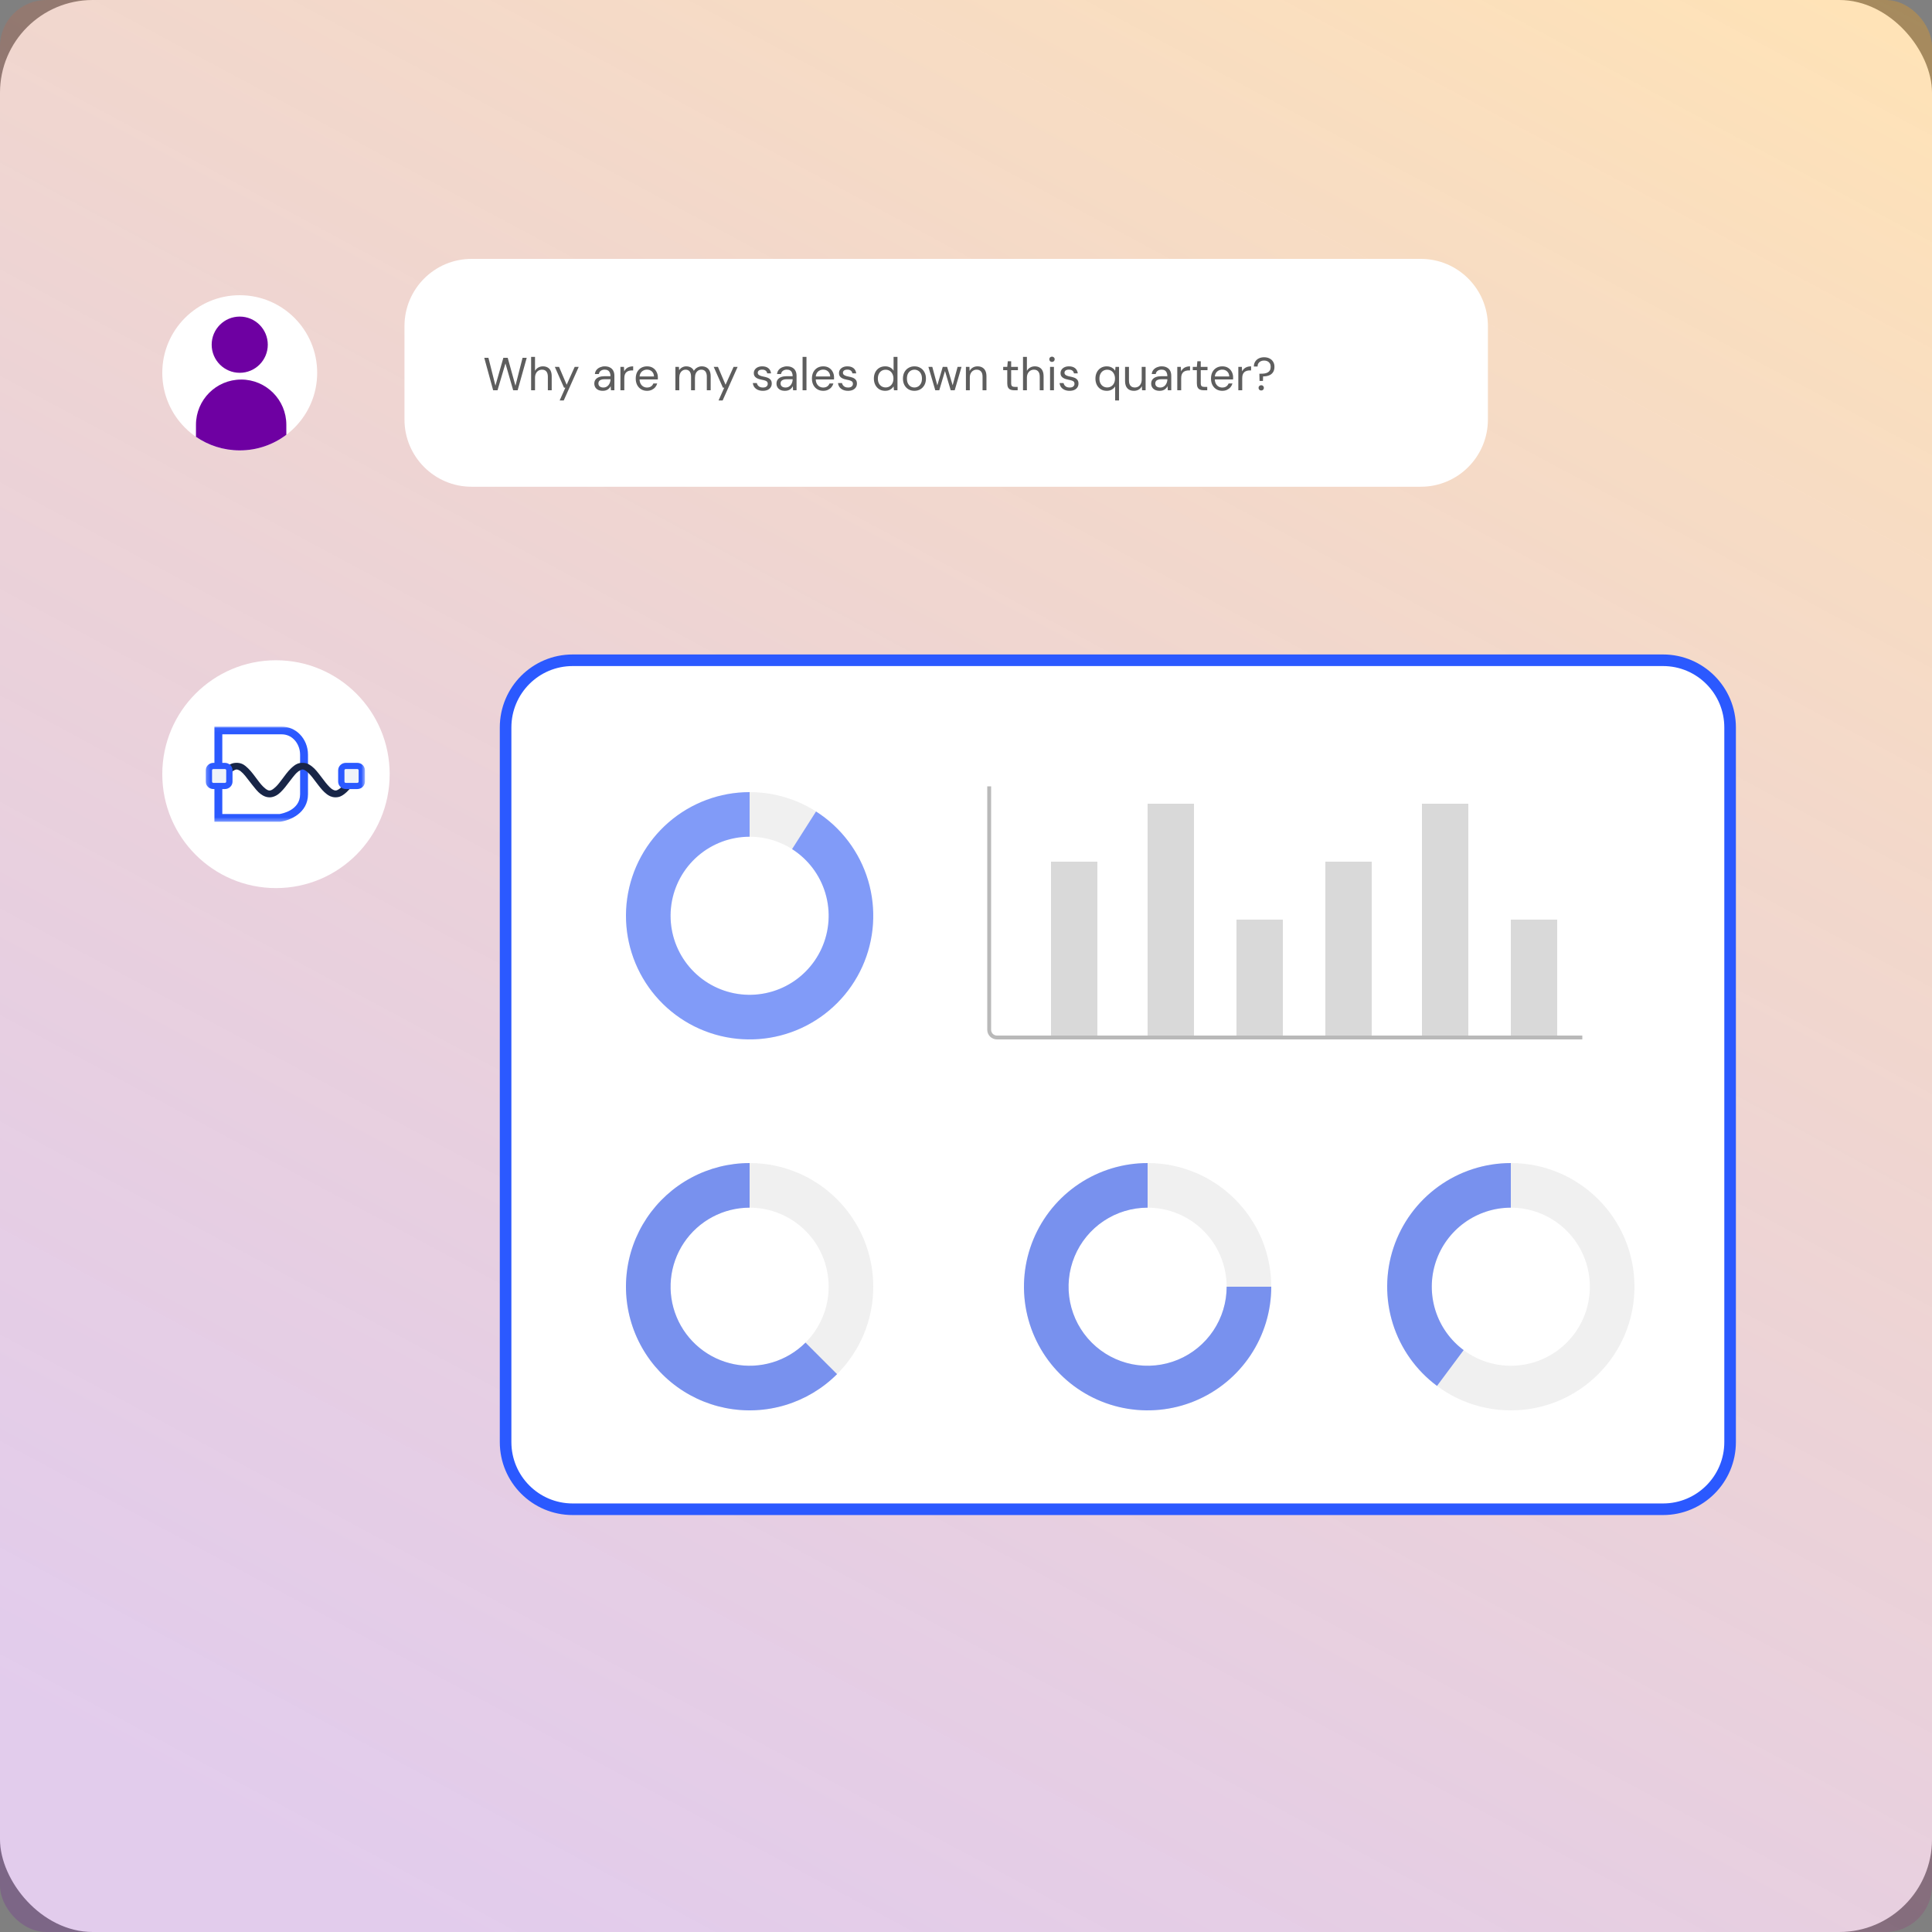 <svg width="500" height="500" viewBox="0 0 500 500" fill="none" xmlns="http://www.w3.org/2000/svg">
<rect x="0" y="0" width="500" height="500" fill="#808080" stroke="none"/>
<g clipPath="url(#clip0_609_356)">
<rect width="500" height="500" rx="24" fill="white"/>
<rect width="500" height="500" rx="12" fill="url(#paint0_linear_609_356)"/>
<path d="M71.424 229.836C87.674 229.836 100.848 216.637 100.848 200.356C100.848 184.074 87.674 170.875 71.424 170.875C55.174 170.875 42 184.074 42 200.356C42 216.637 55.174 229.836 71.424 229.836Z" fill="white"/>
<mask id="mask0_609_356" style="mask-type:luminance" maskUnits="userSpaceOnUse" x="53" y="188" width="42" height="25">
<path d="M94.451 188.051H53.246V212.661H94.451V188.051Z" fill="white"/>
</mask>
<g mask="url(#mask0_609_356)">
<path d="M72.487 212.661H55.492V188.051H72.868C74.665 188.051 76.285 188.723 77.553 189.987C78.94 191.377 79.708 193.274 79.708 195.331V205.54C79.708 210.445 75.029 212.336 72.555 212.655L72.487 212.666V212.661ZM57.533 210.667H72.351C72.959 210.576 77.667 209.715 77.667 205.54V195.331C77.667 193.821 77.093 192.38 76.097 191.383C75.21 190.494 74.124 190.044 72.874 190.044H57.533V210.667Z" fill="#2B59FF"/>
<path d="M69.758 206.349C69.178 206.349 68.603 206.189 68.035 205.87C67.097 205.335 66.534 204.662 66.039 204.064L66.005 204.019C65.476 203.386 64.976 202.737 64.493 202.11C64.146 201.666 63.799 201.216 63.446 200.771C63.083 200.321 62.702 199.934 62.27 199.586C62.116 199.461 61.923 199.347 61.69 199.256C61.32 199.102 61.098 199.108 60.74 199.279C60.126 199.569 59.768 199.962 59.347 200.424C58.847 200.977 58.392 201.54 57.999 202.104C57.92 202.235 57.687 202.634 57.073 202.686L56.817 202.708L56.595 202.583C56.248 202.389 56.146 202.104 56.112 201.951C56.026 201.546 56.26 201.261 56.334 201.17C56.982 200.253 57.727 199.279 58.744 198.402C59.154 198.048 59.773 197.519 60.905 197.427C62.241 197.331 63.037 197.832 63.583 198.282C64.612 199.136 65.317 200.065 65.999 200.971C66.113 201.125 66.227 201.273 66.341 201.427C66.454 201.575 66.568 201.723 66.676 201.871C67.273 202.663 67.836 203.409 68.649 204.064C69.507 204.753 69.985 204.759 70.849 204.081C71.645 203.466 72.186 202.748 72.754 201.991C72.868 201.842 72.976 201.694 73.09 201.552C73.243 201.352 73.385 201.153 73.539 200.954C74.249 200.002 74.977 199.023 76.137 198.145C76.615 197.781 77.314 197.376 78.423 197.422C79.014 197.445 79.469 197.564 79.884 197.792C81.101 198.464 81.794 199.342 82.409 200.111L82.568 200.31C82.863 200.68 83.142 201.051 83.421 201.421C84.023 202.224 84.586 202.976 85.303 203.694C85.553 203.945 85.865 204.235 86.326 204.446C86.701 204.622 86.986 204.622 87.344 204.446C87.952 204.15 88.344 203.768 88.782 203.255C89.067 202.919 89.334 202.583 89.607 202.241C89.777 202.03 89.942 201.814 90.113 201.603C90.329 201.239 90.653 201.056 91.085 201.045H91.352L91.574 201.193C91.796 201.347 91.944 201.569 91.978 201.82C92.04 202.213 91.819 202.486 91.745 202.577L91.528 202.868C90.846 203.785 90.135 204.731 89.01 205.574C88.441 205.995 87.77 206.383 86.701 206.343C85.678 206.297 85.058 205.893 84.558 205.517C83.694 204.862 83.114 204.127 82.551 203.42L82.454 203.295C82.181 202.953 81.92 202.606 81.658 202.253C81.112 201.518 80.595 200.823 79.947 200.162C79.605 199.809 79.287 199.535 78.861 199.313C78.44 199.091 78.212 199.085 77.803 199.29C76.95 199.706 76.501 200.27 75.972 200.92L75.762 201.176C75.415 201.597 75.085 202.036 74.767 202.463C74.136 203.306 73.482 204.184 72.629 205.01C72.35 205.278 71.964 205.625 71.424 205.91C70.861 206.206 70.298 206.354 69.746 206.354L69.758 206.349Z" fill="#182547"/>
<path d="M92.734 198.225H89.232C88.731 198.225 88.328 198.618 88.328 199.108V202.532C88.328 203.016 88.731 203.415 89.232 203.415H92.734C93.234 203.415 93.638 203.022 93.638 202.532V199.108C93.638 198.624 93.234 198.225 92.734 198.225Z" fill="#EFF3F9"/>
<path d="M92.472 204.207H89.487C88.395 204.207 87.514 203.341 87.514 202.275V199.359C87.514 198.293 88.401 197.427 89.487 197.427H92.472C93.564 197.427 94.445 198.293 94.445 199.359V202.275C94.445 203.341 93.558 204.207 92.472 204.207ZM89.487 199.022C89.294 199.022 89.146 199.176 89.146 199.359V202.275C89.146 202.463 89.299 202.611 89.487 202.611H92.472C92.66 202.611 92.813 202.458 92.813 202.275V199.359C92.813 199.171 92.66 199.022 92.472 199.022H89.487Z" fill="#2B59FF"/>
<path d="M58.46 198.225H54.958C54.457 198.225 54.054 198.618 54.054 199.108V202.532C54.054 203.016 54.457 203.415 54.958 203.415H58.46C58.961 203.415 59.364 203.022 59.364 202.532V199.108C59.364 198.624 58.961 198.225 58.46 198.225Z" fill="#EFF3F9"/>
<path d="M58.204 204.207H55.219C54.127 204.207 53.246 203.341 53.246 202.275V199.359C53.246 198.293 54.133 197.427 55.219 197.427H58.204C59.296 197.427 60.177 198.293 60.177 199.359V202.275C60.177 203.341 59.29 204.207 58.204 204.207ZM55.219 199.022C55.026 199.022 54.878 199.176 54.878 199.359V202.275C54.878 202.463 55.031 202.611 55.219 202.611H58.204C58.397 202.611 58.545 202.458 58.545 202.275V199.359C58.545 199.171 58.392 199.022 58.204 199.022H55.219Z" fill="#2B59FF"/>
</g>
<path d="M430.39 170.875H148.204C138.617 170.875 130.846 178.662 130.846 188.267V373.201C130.846 382.807 138.617 390.593 148.204 390.593H430.39C439.977 390.593 447.749 382.807 447.749 373.201V188.267C447.749 178.662 439.977 170.875 430.39 170.875Z" fill="white" stroke="#2B59FF" stroke-width="3" stroke-miterlimit="10"/>
<path d="M226 237C226 254.673 211.673 269 194 269C176.327 269 162 254.673 162 237C162 219.327 176.327 205 194 205C211.673 205 226 219.327 226 237ZM173.544 237C173.544 248.297 182.703 257.456 194 257.456C205.297 257.456 214.456 248.297 214.456 237C214.456 225.703 205.297 216.544 194 216.544C182.703 216.544 173.544 225.703 173.544 237Z" fill="#F0F0F0"/>
<path d="M194 205C186.296 205 178.852 207.779 173.032 212.827C167.213 217.874 163.41 224.852 162.321 232.478C161.233 240.104 162.932 247.867 167.106 254.341C171.281 260.816 177.651 265.567 185.047 267.722C192.443 269.877 200.368 269.292 207.367 266.074C214.366 262.856 219.97 257.222 223.149 250.205C226.327 243.188 226.868 235.259 224.672 227.876C222.475 220.492 217.689 214.148 211.191 210.01L204.989 219.747C209.143 222.392 212.202 226.447 213.606 231.167C215.011 235.887 214.665 240.955 212.633 245.441C210.601 249.926 207.019 253.528 202.545 255.585C198.071 257.642 193.005 258.016 188.277 256.639C183.549 255.261 179.477 252.224 176.809 248.085C174.14 243.947 173.054 238.984 173.75 234.109C174.446 229.234 176.877 224.774 180.597 221.548C184.317 218.321 189.076 216.544 194 216.544V205Z" fill="#2B59FF" fill-opacity="0.56"/>
<path d="M226 333C226 350.673 211.673 365 194 365C176.327 365 162 350.673 162 333C162 315.327 176.327 301 194 301C211.673 301 226 315.327 226 333ZM173.544 333C173.544 344.297 182.703 353.456 194 353.456C205.297 353.456 214.456 344.297 214.456 333C214.456 321.703 205.297 312.544 194 312.544C182.703 312.544 173.544 321.703 173.544 333Z" fill="#F0F0F0"/>
<path d="M194 301C188.738 301 183.556 302.298 178.915 304.779C174.274 307.259 170.317 310.846 167.393 315.222C164.469 319.597 162.67 324.626 162.154 329.863C161.638 335.101 162.422 340.384 164.436 345.246C166.45 350.108 169.631 354.398 173.699 357.736C177.767 361.075 182.596 363.358 187.757 364.385C192.918 365.412 198.253 365.15 203.289 363.622C208.325 362.094 212.906 359.349 216.627 355.627L208.464 347.464C206.086 349.843 203.157 351.598 199.938 352.575C196.719 353.551 193.309 353.719 190.009 353.063C186.71 352.406 183.623 350.946 181.023 348.812C178.423 346.678 176.389 343.936 175.102 340.828C173.814 337.72 173.313 334.343 173.643 330.995C173.973 327.647 175.123 324.433 176.992 321.635C178.861 318.838 181.391 316.546 184.357 314.96C187.324 313.374 190.636 312.544 194 312.544V301Z" fill="#7891EE"/>
<path d="M329 333C329 350.673 314.673 365 297 365C279.327 365 265 350.673 265 333C265 315.327 279.327 301 297 301C314.673 301 329 315.327 329 333ZM276.544 333C276.544 344.297 285.703 353.456 297 353.456C308.297 353.456 317.456 344.297 317.456 333C317.456 321.703 308.297 312.544 297 312.544C285.703 312.544 276.544 321.703 276.544 333Z" fill="#F0F0F0"/>
<path d="M297 301C290.671 301 284.484 302.877 279.222 306.393C273.959 309.909 269.858 314.907 267.436 320.754C265.014 326.601 264.38 333.035 265.615 339.243C266.85 345.45 269.897 351.152 274.373 355.627C278.848 360.103 284.55 363.15 290.757 364.385C296.965 365.62 303.399 364.986 309.246 362.564C315.093 360.142 320.091 356.041 323.607 350.778C327.123 345.516 329 339.329 329 333H317.456C317.456 337.046 316.256 341.001 314.008 344.365C311.76 347.728 308.566 350.35 304.828 351.898C301.09 353.447 296.977 353.852 293.009 353.063C289.041 352.273 285.396 350.325 282.536 347.464C279.675 344.604 277.727 340.959 276.937 336.991C276.148 333.023 276.553 328.91 278.102 325.172C279.65 321.434 282.272 318.24 285.635 315.992C288.999 313.744 292.954 312.544 297 312.544V301Z" fill="#7891EE"/>
<path d="M423 333C423 350.673 408.673 365 391 365C373.327 365 359 350.673 359 333C359 315.327 373.327 301 391 301C408.673 301 423 315.327 423 333ZM370.544 333C370.544 344.297 379.703 353.456 391 353.456C402.297 353.456 411.456 344.297 411.456 333C411.456 321.703 402.297 312.544 391 312.544C379.703 312.544 370.544 321.703 370.544 333Z" fill="#F0F0F0"/>
<path d="M391 301C384.273 301 377.718 303.12 372.265 307.058C366.812 310.996 362.738 316.553 360.623 322.938C358.508 329.324 358.459 336.213 360.483 342.628C362.507 349.043 366.5 354.657 371.897 358.672L378.789 349.411C375.339 346.844 372.786 343.255 371.492 339.155C370.199 335.054 370.23 330.65 371.582 326.568C372.934 322.486 375.538 318.934 379.024 316.417C382.51 313.899 386.7 312.544 391 312.544V301Z" fill="#7891EE"/>
<rect x="272" y="223" width="12" height="45" fill="#D9D9D9"/>
<rect x="343" y="223" width="12" height="45" fill="#D9D9D9"/>
<rect x="297" y="208" width="12" height="61" fill="#D9D9D9"/>
<rect x="368" y="208" width="12" height="61" fill="#D9D9D9"/>
<rect x="320" y="238" width="12" height="31" fill="#D9D9D9"/>
<rect x="391" y="238" width="12" height="31" fill="#D9D9D9"/>
<path d="M256 203.5V266.5C256 267.605 256.895 268.5 258 268.5H409.5" stroke="#B9B9B9"/>
<path d="M62.042 116.562C73.112 116.562 82.085 107.571 82.085 96.481C82.085 85.39 73.112 76.4 62.042 76.4C50.973 76.4 42 85.39 42 96.481C42 107.571 50.973 116.562 62.042 116.562Z" fill="white"/>
<path d="M62.407 98.23C55.948 98.23 50.717 103.476 50.717 109.942V113.047C53.941 115.263 57.841 116.562 62.049 116.562C66.575 116.562 70.748 115.058 74.102 112.523V109.936C74.102 103.465 68.866 98.224 62.413 98.224L62.407 98.23Z" fill="#6E00A2"/>
<path d="M62.042 96.481C66.052 96.481 69.303 93.224 69.303 89.206C69.303 85.188 66.052 81.931 62.042 81.931C58.032 81.931 54.781 85.188 54.781 89.206C54.781 93.224 58.032 96.481 62.042 96.481Z" fill="#6E00A2"/>
<path d="M367.71 67H122.038C112.451 67 104.68 74.787 104.68 84.392V108.575C104.68 118.18 112.451 125.967 122.038 125.967H367.71C377.297 125.967 385.069 118.18 385.069 108.575V84.392C385.069 74.787 377.297 67 367.71 67Z" fill="white"/>
<path d="M127.628 101L125.324 92.6H126.404L128.216 99.8L130.268 92.6H131.396L133.4 99.824L135.236 92.6H136.316L133.964 101H132.812L130.808 94.052L128.756 101H127.628ZM137.453 101V92.36H138.461V95.972C138.661 95.612 138.941 95.328 139.301 95.12C139.669 94.912 140.069 94.808 140.501 94.808C140.965 94.808 141.369 94.904 141.713 95.096C142.057 95.28 142.321 95.564 142.505 95.948C142.689 96.332 142.781 96.816 142.781 97.4V101H141.785V97.508C141.785 96.9 141.657 96.444 141.401 96.14C141.145 95.828 140.773 95.672 140.285 95.672C139.941 95.672 139.629 95.756 139.349 95.924C139.077 96.092 138.861 96.332 138.701 96.644C138.541 96.956 138.461 97.34 138.461 97.796V101H137.453ZM144.84 103.64L146.316 100.328H145.968L143.592 94.952H144.684L146.652 99.572L148.728 94.952H149.772L145.896 103.64H144.84ZM156.003 101.144C155.515 101.144 155.107 101.06 154.779 100.892C154.451 100.716 154.207 100.488 154.047 100.208C153.887 99.92 153.807 99.608 153.807 99.272C153.807 98.864 153.911 98.52 154.119 98.24C154.335 97.952 154.635 97.736 155.019 97.592C155.411 97.44 155.871 97.364 156.399 97.364H157.995C157.995 96.988 157.935 96.676 157.815 96.428C157.703 96.172 157.535 95.98 157.311 95.852C157.095 95.724 156.823 95.66 156.495 95.66C156.111 95.66 155.779 95.756 155.499 95.948C155.219 96.14 155.047 96.424 154.983 96.8H153.951C153.999 96.368 154.143 96.008 154.383 95.72C154.631 95.424 154.943 95.2 155.319 95.048C155.695 94.888 156.087 94.808 156.495 94.808C157.055 94.808 157.519 94.912 157.887 95.12C158.263 95.32 158.543 95.604 158.727 95.972C158.911 96.332 159.003 96.76 159.003 97.256V101H158.103L158.043 99.932C157.963 100.1 157.859 100.26 157.731 100.412C157.611 100.556 157.467 100.684 157.299 100.796C157.139 100.9 156.951 100.984 156.735 101.048C156.519 101.112 156.275 101.144 156.003 101.144ZM156.159 100.292C156.439 100.292 156.691 100.236 156.915 100.124C157.147 100.004 157.343 99.844 157.503 99.644C157.663 99.436 157.783 99.208 157.863 98.96C157.951 98.712 157.995 98.452 157.995 98.18V98.144H156.483C156.091 98.144 155.775 98.192 155.535 98.288C155.295 98.376 155.123 98.504 155.019 98.672C154.915 98.832 154.863 99.016 154.863 99.224C154.863 99.44 154.911 99.628 155.007 99.788C155.111 99.948 155.259 100.072 155.451 100.16C155.651 100.248 155.887 100.292 156.159 100.292ZM160.563 101V94.952H161.475L161.547 96.104C161.683 95.832 161.855 95.6 162.063 95.408C162.279 95.216 162.535 95.068 162.831 94.964C163.135 94.86 163.479 94.808 163.863 94.808V95.864H163.491C163.235 95.864 162.991 95.9 162.759 95.972C162.527 96.036 162.319 96.144 162.135 96.296C161.959 96.448 161.819 96.656 161.715 96.92C161.619 97.176 161.571 97.496 161.571 97.88V101H160.563ZM167.433 101.144C166.873 101.144 166.373 101.012 165.933 100.748C165.493 100.484 165.149 100.116 164.901 99.644C164.653 99.164 164.529 98.608 164.529 97.976C164.529 97.336 164.649 96.78 164.889 96.308C165.137 95.836 165.481 95.468 165.921 95.204C166.369 94.94 166.881 94.808 167.457 94.808C168.049 94.808 168.553 94.94 168.969 95.204C169.385 95.468 169.701 95.816 169.917 96.248C170.141 96.672 170.253 97.14 170.253 97.652C170.253 97.732 170.253 97.816 170.253 97.904C170.253 97.992 170.249 98.092 170.241 98.204H165.285V97.424H169.257C169.233 96.872 169.049 96.44 168.705 96.128C168.369 95.816 167.945 95.66 167.433 95.66C167.097 95.66 166.781 95.74 166.485 95.9C166.189 96.052 165.953 96.28 165.777 96.584C165.601 96.88 165.513 97.252 165.513 97.7V98.036C165.513 98.532 165.601 98.948 165.777 99.284C165.961 99.62 166.197 99.872 166.485 100.04C166.781 100.208 167.097 100.292 167.433 100.292C167.857 100.292 168.205 100.2 168.477 100.016C168.757 99.824 168.961 99.564 169.089 99.236H170.085C169.981 99.604 169.809 99.932 169.569 100.22C169.329 100.5 169.029 100.724 168.669 100.892C168.317 101.06 167.905 101.144 167.433 101.144ZM174.789 101V94.952H175.701L175.761 95.816C175.953 95.504 176.209 95.26 176.529 95.084C176.857 94.9 177.213 94.808 177.597 94.808C177.909 94.808 178.189 94.852 178.437 94.94C178.693 95.02 178.917 95.148 179.109 95.324C179.309 95.492 179.465 95.708 179.577 95.972C179.785 95.604 180.073 95.32 180.441 95.12C180.809 94.912 181.197 94.808 181.605 94.808C182.077 94.808 182.485 94.904 182.829 95.096C183.173 95.28 183.441 95.564 183.633 95.948C183.825 96.324 183.921 96.804 183.921 97.388V101H182.925V97.496C182.925 96.888 182.801 96.432 182.553 96.128C182.305 95.824 181.953 95.672 181.497 95.672C181.185 95.672 180.905 95.756 180.657 95.924C180.409 96.084 180.213 96.32 180.069 96.632C179.925 96.944 179.853 97.328 179.853 97.784V101H178.845V97.496C178.845 96.888 178.721 96.432 178.473 96.128C178.225 95.824 177.877 95.672 177.429 95.672C177.125 95.672 176.849 95.756 176.601 95.924C176.353 96.084 176.157 96.32 176.013 96.632C175.869 96.944 175.797 97.328 175.797 97.784V101H174.789ZM185.961 103.64L187.437 100.328H187.089L184.713 94.952H185.805L187.773 99.572L189.849 94.952H190.893L187.017 103.64H185.961ZM197.436 101.144C196.94 101.144 196.504 101.06 196.128 100.892C195.752 100.724 195.452 100.492 195.228 100.196C195.012 99.892 194.88 99.536 194.832 99.128H195.864C195.904 99.336 195.988 99.528 196.116 99.704C196.244 99.88 196.416 100.024 196.632 100.136C196.856 100.24 197.128 100.292 197.448 100.292C197.728 100.292 197.96 100.252 198.144 100.172C198.328 100.084 198.464 99.968 198.552 99.824C198.648 99.68 198.696 99.524 198.696 99.356C198.696 99.108 198.636 98.92 198.516 98.792C198.404 98.664 198.236 98.564 198.012 98.492C197.788 98.412 197.516 98.344 197.196 98.288C196.932 98.24 196.672 98.176 196.416 98.096C196.16 98.016 195.932 97.912 195.732 97.784C195.532 97.648 195.372 97.484 195.252 97.292C195.14 97.1 195.084 96.864 195.084 96.584C195.084 96.24 195.172 95.936 195.348 95.672C195.532 95.4 195.788 95.188 196.116 95.036C196.444 94.884 196.828 94.808 197.268 94.808C197.916 94.808 198.44 94.964 198.84 95.276C199.24 95.588 199.476 96.04 199.548 96.632H198.552C198.512 96.328 198.38 96.092 198.156 95.924C197.94 95.748 197.64 95.66 197.256 95.66C196.88 95.66 196.592 95.736 196.392 95.888C196.2 96.04 196.104 96.24 196.104 96.488C196.104 96.648 196.156 96.792 196.26 96.92C196.372 97.04 196.536 97.144 196.752 97.232C196.968 97.32 197.228 97.392 197.532 97.448C197.932 97.52 198.296 97.616 198.624 97.736C198.952 97.856 199.216 98.036 199.416 98.276C199.624 98.508 199.728 98.84 199.728 99.272C199.728 99.648 199.632 99.976 199.44 100.256C199.256 100.536 198.992 100.756 198.648 100.916C198.304 101.068 197.9 101.144 197.436 101.144ZM203.148 101.144C202.66 101.144 202.252 101.06 201.924 100.892C201.596 100.716 201.352 100.488 201.192 100.208C201.032 99.92 200.952 99.608 200.952 99.272C200.952 98.864 201.056 98.52 201.264 98.24C201.48 97.952 201.78 97.736 202.164 97.592C202.556 97.44 203.016 97.364 203.544 97.364H205.14C205.14 96.988 205.08 96.676 204.96 96.428C204.848 96.172 204.68 95.98 204.456 95.852C204.24 95.724 203.968 95.66 203.64 95.66C203.256 95.66 202.924 95.756 202.644 95.948C202.364 96.14 202.192 96.424 202.128 96.8H201.096C201.144 96.368 201.288 96.008 201.528 95.72C201.776 95.424 202.088 95.2 202.464 95.048C202.84 94.888 203.232 94.808 203.64 94.808C204.2 94.808 204.664 94.912 205.032 95.12C205.408 95.32 205.688 95.604 205.872 95.972C206.056 96.332 206.148 96.76 206.148 97.256V101H205.248L205.188 99.932C205.108 100.1 205.004 100.26 204.876 100.412C204.756 100.556 204.612 100.684 204.444 100.796C204.284 100.9 204.096 100.984 203.88 101.048C203.664 101.112 203.42 101.144 203.148 101.144ZM203.304 100.292C203.584 100.292 203.836 100.236 204.06 100.124C204.292 100.004 204.488 99.844 204.648 99.644C204.808 99.436 204.928 99.208 205.008 98.96C205.096 98.712 205.14 98.452 205.14 98.18V98.144H203.628C203.236 98.144 202.92 98.192 202.68 98.288C202.44 98.376 202.268 98.504 202.164 98.672C202.06 98.832 202.008 99.016 202.008 99.224C202.008 99.44 202.056 99.628 202.152 99.788C202.256 99.948 202.404 100.072 202.596 100.16C202.796 100.248 203.032 100.292 203.304 100.292ZM207.707 101V92.36H208.715V101H207.707ZM213.031 101.144C212.471 101.144 211.971 101.012 211.531 100.748C211.091 100.484 210.747 100.116 210.499 99.644C210.251 99.164 210.127 98.608 210.127 97.976C210.127 97.336 210.247 96.78 210.487 96.308C210.735 95.836 211.079 95.468 211.519 95.204C211.967 94.94 212.479 94.808 213.055 94.808C213.647 94.808 214.151 94.94 214.567 95.204C214.983 95.468 215.299 95.816 215.515 96.248C215.739 96.672 215.851 97.14 215.851 97.652C215.851 97.732 215.851 97.816 215.851 97.904C215.851 97.992 215.847 98.092 215.839 98.204H210.883V97.424H214.855C214.831 96.872 214.647 96.44 214.303 96.128C213.967 95.816 213.543 95.66 213.031 95.66C212.695 95.66 212.379 95.74 212.083 95.9C211.787 96.052 211.551 96.28 211.375 96.584C211.199 96.88 211.111 97.252 211.111 97.7V98.036C211.111 98.532 211.199 98.948 211.375 99.284C211.559 99.62 211.795 99.872 212.083 100.04C212.379 100.208 212.695 100.292 213.031 100.292C213.455 100.292 213.803 100.2 214.075 100.016C214.355 99.824 214.559 99.564 214.687 99.236H215.683C215.579 99.604 215.407 99.932 215.167 100.22C214.927 100.5 214.627 100.724 214.267 100.892C213.915 101.06 213.503 101.144 213.031 101.144ZM219.479 101.144C218.983 101.144 218.547 101.06 218.171 100.892C217.795 100.724 217.495 100.492 217.271 100.196C217.055 99.892 216.923 99.536 216.875 99.128H217.907C217.947 99.336 218.031 99.528 218.159 99.704C218.287 99.88 218.459 100.024 218.675 100.136C218.899 100.24 219.171 100.292 219.491 100.292C219.771 100.292 220.003 100.252 220.187 100.172C220.371 100.084 220.507 99.968 220.595 99.824C220.691 99.68 220.739 99.524 220.739 99.356C220.739 99.108 220.679 98.92 220.559 98.792C220.447 98.664 220.279 98.564 220.055 98.492C219.831 98.412 219.559 98.344 219.239 98.288C218.975 98.24 218.715 98.176 218.459 98.096C218.203 98.016 217.975 97.912 217.775 97.784C217.575 97.648 217.415 97.484 217.295 97.292C217.183 97.1 217.127 96.864 217.127 96.584C217.127 96.24 217.215 95.936 217.391 95.672C217.575 95.4 217.831 95.188 218.159 95.036C218.487 94.884 218.871 94.808 219.311 94.808C219.959 94.808 220.483 94.964 220.883 95.276C221.283 95.588 221.519 96.04 221.591 96.632H220.595C220.555 96.328 220.423 96.092 220.199 95.924C219.983 95.748 219.683 95.66 219.299 95.66C218.923 95.66 218.635 95.736 218.435 95.888C218.243 96.04 218.147 96.24 218.147 96.488C218.147 96.648 218.199 96.792 218.303 96.92C218.415 97.04 218.579 97.144 218.795 97.232C219.011 97.32 219.271 97.392 219.575 97.448C219.975 97.52 220.339 97.616 220.667 97.736C220.995 97.856 221.259 98.036 221.459 98.276C221.667 98.508 221.771 98.84 221.771 99.272C221.771 99.648 221.675 99.976 221.483 100.256C221.299 100.536 221.035 100.756 220.691 100.916C220.347 101.068 219.943 101.144 219.479 101.144ZM229.086 101.144C228.502 101.144 227.986 101.008 227.538 100.736C227.098 100.456 226.758 100.076 226.518 99.596C226.278 99.116 226.158 98.572 226.158 97.964C226.158 97.356 226.278 96.816 226.518 96.344C226.758 95.864 227.098 95.488 227.538 95.216C227.986 94.944 228.506 94.808 229.098 94.808C229.586 94.808 230.014 94.908 230.382 95.108C230.758 95.308 231.05 95.588 231.258 95.948V92.36H232.266V101H231.354L231.258 100.004C231.13 100.204 230.966 100.392 230.766 100.568C230.566 100.736 230.326 100.876 230.046 100.988C229.774 101.092 229.454 101.144 229.086 101.144ZM229.194 100.268C229.594 100.268 229.946 100.172 230.25 99.98C230.554 99.788 230.79 99.524 230.958 99.188C231.134 98.844 231.222 98.44 231.222 97.976C231.222 97.52 231.134 97.12 230.958 96.776C230.79 96.432 230.554 96.164 230.25 95.972C229.946 95.78 229.594 95.684 229.194 95.684C228.81 95.684 228.462 95.78 228.15 95.972C227.846 96.164 227.61 96.432 227.442 96.776C227.274 97.12 227.19 97.52 227.19 97.976C227.19 98.44 227.274 98.844 227.442 99.188C227.61 99.524 227.846 99.788 228.15 99.98C228.462 100.172 228.81 100.268 229.194 100.268ZM236.634 101.144C236.074 101.144 235.57 101.016 235.122 100.76C234.674 100.496 234.322 100.128 234.066 99.656C233.81 99.176 233.682 98.62 233.682 97.988C233.682 97.34 233.81 96.78 234.066 96.308C234.33 95.828 234.686 95.46 235.134 95.204C235.59 94.94 236.098 94.808 236.658 94.808C237.234 94.808 237.742 94.94 238.182 95.204C238.63 95.46 238.982 95.828 239.238 96.308C239.502 96.78 239.634 97.336 239.634 97.976C239.634 98.616 239.502 99.176 239.238 99.656C238.974 100.128 238.618 100.496 238.17 100.76C237.722 101.016 237.21 101.144 236.634 101.144ZM236.646 100.28C236.99 100.28 237.31 100.196 237.606 100.028C237.902 99.852 238.142 99.592 238.326 99.248C238.51 98.904 238.602 98.48 238.602 97.976C238.602 97.464 238.51 97.04 238.326 96.704C238.15 96.36 237.914 96.104 237.618 95.936C237.33 95.76 237.01 95.672 236.658 95.672C236.322 95.672 236.002 95.76 235.698 95.936C235.402 96.104 235.162 96.36 234.978 96.704C234.802 97.04 234.714 97.464 234.714 97.976C234.714 98.48 234.802 98.904 234.978 99.248C235.162 99.592 235.398 99.852 235.686 100.028C235.982 100.196 236.302 100.28 236.646 100.28ZM242.048 101L240.272 94.952H241.28L242.66 100.052H242.48L243.98 94.952H245.12L246.644 100.04L246.452 100.052L247.82 94.952H248.84L247.076 101H246.044L244.46 95.672H244.664L243.08 101H242.048ZM249.977 101V94.952H250.889L250.937 96.008C251.129 95.632 251.401 95.34 251.753 95.132C252.113 94.916 252.521 94.808 252.977 94.808C253.449 94.808 253.857 94.904 254.201 95.096C254.545 95.28 254.813 95.564 255.005 95.948C255.197 96.324 255.293 96.804 255.293 97.388V101H254.285V97.496C254.285 96.888 254.149 96.432 253.877 96.128C253.613 95.824 253.237 95.672 252.749 95.672C252.413 95.672 252.113 95.756 251.849 95.924C251.585 96.084 251.373 96.32 251.213 96.632C251.061 96.936 250.985 97.316 250.985 97.772V101H249.977ZM262.431 101C262.071 101 261.759 100.944 261.495 100.832C261.231 100.72 261.027 100.532 260.883 100.268C260.747 99.996 260.679 99.632 260.679 99.176V95.804H259.623V94.952H260.679L260.811 93.488H261.687V94.952H263.439V95.804H261.687V99.176C261.687 99.552 261.763 99.808 261.915 99.944C262.067 100.072 262.335 100.136 262.719 100.136H263.367V101H262.431ZM264.754 101V92.36H265.762V95.972C265.962 95.612 266.242 95.328 266.602 95.12C266.97 94.912 267.37 94.808 267.802 94.808C268.266 94.808 268.67 94.904 269.014 95.096C269.358 95.28 269.622 95.564 269.806 95.948C269.99 96.332 270.082 96.816 270.082 97.4V101H269.086V97.508C269.086 96.9 268.958 96.444 268.702 96.14C268.446 95.828 268.074 95.672 267.586 95.672C267.242 95.672 266.93 95.756 266.65 95.924C266.378 96.092 266.162 96.332 266.002 96.644C265.842 96.956 265.762 97.34 265.762 97.796V101H264.754ZM271.752 101V94.952H272.76V101H271.752ZM272.256 93.668C272.056 93.668 271.888 93.604 271.752 93.476C271.624 93.34 271.56 93.172 271.56 92.972C271.56 92.772 271.624 92.612 271.752 92.492C271.888 92.364 272.056 92.3 272.256 92.3C272.448 92.3 272.612 92.364 272.748 92.492C272.884 92.612 272.952 92.772 272.952 92.972C272.952 93.172 272.884 93.34 272.748 93.476C272.612 93.604 272.448 93.668 272.256 93.668ZM276.819 101.144C276.323 101.144 275.887 101.06 275.511 100.892C275.135 100.724 274.835 100.492 274.611 100.196C274.395 99.892 274.263 99.536 274.215 99.128H275.247C275.287 99.336 275.371 99.528 275.499 99.704C275.627 99.88 275.799 100.024 276.015 100.136C276.239 100.24 276.511 100.292 276.831 100.292C277.111 100.292 277.343 100.252 277.527 100.172C277.711 100.084 277.847 99.968 277.935 99.824C278.031 99.68 278.079 99.524 278.079 99.356C278.079 99.108 278.019 98.92 277.899 98.792C277.787 98.664 277.619 98.564 277.395 98.492C277.171 98.412 276.899 98.344 276.579 98.288C276.315 98.24 276.055 98.176 275.799 98.096C275.543 98.016 275.315 97.912 275.115 97.784C274.915 97.648 274.755 97.484 274.635 97.292C274.523 97.1 274.467 96.864 274.467 96.584C274.467 96.24 274.555 95.936 274.731 95.672C274.915 95.4 275.171 95.188 275.499 95.036C275.827 94.884 276.211 94.808 276.651 94.808C277.299 94.808 277.823 94.964 278.223 95.276C278.623 95.588 278.859 96.04 278.931 96.632H277.935C277.895 96.328 277.763 96.092 277.539 95.924C277.323 95.748 277.023 95.66 276.639 95.66C276.263 95.66 275.975 95.736 275.775 95.888C275.583 96.04 275.487 96.24 275.487 96.488C275.487 96.648 275.539 96.792 275.643 96.92C275.755 97.04 275.919 97.144 276.135 97.232C276.351 97.32 276.611 97.392 276.915 97.448C277.315 97.52 277.679 97.616 278.007 97.736C278.335 97.856 278.599 98.036 278.799 98.276C279.007 98.508 279.111 98.84 279.111 99.272C279.111 99.648 279.015 99.976 278.823 100.256C278.639 100.536 278.375 100.756 278.031 100.916C277.687 101.068 277.283 101.144 276.819 101.144ZM288.598 103.64V100.016C288.398 100.328 288.114 100.596 287.746 100.82C287.386 101.036 286.946 101.144 286.426 101.144C285.842 101.144 285.326 101.008 284.878 100.736C284.438 100.456 284.098 100.08 283.858 99.608C283.618 99.128 283.498 98.584 283.498 97.976C283.498 97.368 283.618 96.828 283.858 96.356C284.098 95.876 284.438 95.5 284.878 95.228C285.326 94.948 285.842 94.808 286.426 94.808C286.77 94.808 287.078 94.856 287.35 94.952C287.63 95.048 287.874 95.184 288.082 95.36C288.29 95.528 288.462 95.724 288.598 95.948L288.694 94.952H289.606V103.64H288.598ZM286.534 100.268C286.934 100.268 287.286 100.172 287.59 99.98C287.894 99.788 288.13 99.524 288.298 99.188C288.474 98.844 288.562 98.44 288.562 97.976C288.562 97.52 288.474 97.12 288.298 96.776C288.13 96.432 287.894 96.164 287.59 95.972C287.286 95.78 286.934 95.684 286.534 95.684C286.15 95.684 285.802 95.78 285.49 95.972C285.186 96.164 284.95 96.432 284.782 96.776C284.614 97.12 284.53 97.52 284.53 97.976C284.53 98.44 284.614 98.844 284.782 99.188C284.95 99.524 285.186 99.788 285.49 99.98C285.802 100.172 286.15 100.268 286.534 100.268ZM293.47 101.144C293.006 101.144 292.598 101.052 292.246 100.868C291.902 100.684 291.634 100.4 291.442 100.016C291.258 99.632 291.166 99.152 291.166 98.576V94.952H292.174V98.468C292.174 99.068 292.306 99.52 292.57 99.824C292.834 100.128 293.206 100.28 293.686 100.28C294.022 100.28 294.326 100.2 294.598 100.04C294.87 99.872 295.082 99.636 295.234 99.332C295.394 99.02 295.474 98.636 295.474 98.18V94.952H296.482V101H295.57L295.51 99.944C295.326 100.32 295.054 100.616 294.694 100.832C294.334 101.04 293.926 101.144 293.47 101.144ZM300.121 101.144C299.633 101.144 299.225 101.06 298.896 100.892C298.569 100.716 298.325 100.488 298.165 100.208C298.005 99.92 297.925 99.608 297.925 99.272C297.925 98.864 298.029 98.52 298.237 98.24C298.453 97.952 298.753 97.736 299.137 97.592C299.529 97.44 299.989 97.364 300.517 97.364H302.113C302.113 96.988 302.053 96.676 301.933 96.428C301.821 96.172 301.653 95.98 301.429 95.852C301.213 95.724 300.941 95.66 300.613 95.66C300.229 95.66 299.897 95.756 299.617 95.948C299.337 96.14 299.165 96.424 299.101 96.8H298.069C298.117 96.368 298.261 96.008 298.501 95.72C298.749 95.424 299.061 95.2 299.437 95.048C299.813 94.888 300.205 94.808 300.613 94.808C301.173 94.808 301.637 94.912 302.005 95.12C302.381 95.32 302.661 95.604 302.845 95.972C303.029 96.332 303.121 96.76 303.121 97.256V101H302.221L302.161 99.932C302.081 100.1 301.977 100.26 301.849 100.412C301.729 100.556 301.585 100.684 301.417 100.796C301.257 100.9 301.069 100.984 300.853 101.048C300.637 101.112 300.393 101.144 300.121 101.144ZM300.277 100.292C300.557 100.292 300.809 100.236 301.033 100.124C301.265 100.004 301.461 99.844 301.621 99.644C301.781 99.436 301.901 99.208 301.981 98.96C302.069 98.712 302.113 98.452 302.113 98.18V98.144H300.601C300.209 98.144 299.893 98.192 299.653 98.288C299.413 98.376 299.241 98.504 299.137 98.672C299.033 98.832 298.981 99.016 298.981 99.224C298.981 99.44 299.029 99.628 299.125 99.788C299.229 99.948 299.377 100.072 299.569 100.16C299.769 100.248 300.005 100.292 300.277 100.292ZM304.68 101V94.952H305.592L305.664 96.104C305.8 95.832 305.972 95.6 306.18 95.408C306.396 95.216 306.652 95.068 306.948 94.964C307.252 94.86 307.596 94.808 307.98 94.808V95.864H307.608C307.352 95.864 307.108 95.9 306.876 95.972C306.644 96.036 306.436 96.144 306.252 96.296C306.076 96.448 305.936 96.656 305.832 96.92C305.736 97.176 305.688 97.496 305.688 97.88V101H304.68ZM311.497 101C311.137 101 310.825 100.944 310.561 100.832C310.297 100.72 310.093 100.532 309.949 100.268C309.813 99.996 309.745 99.632 309.745 99.176V95.804H308.689V94.952H309.745L309.877 93.488H310.753V94.952H312.505V95.804H310.753V99.176C310.753 99.552 310.829 99.808 310.981 99.944C311.133 100.072 311.401 100.136 311.785 100.136H312.433V101H311.497ZM316.308 101.144C315.748 101.144 315.248 101.012 314.808 100.748C314.368 100.484 314.024 100.116 313.776 99.644C313.528 99.164 313.404 98.608 313.404 97.976C313.404 97.336 313.524 96.78 313.764 96.308C314.012 95.836 314.356 95.468 314.796 95.204C315.244 94.94 315.756 94.808 316.332 94.808C316.924 94.808 317.428 94.94 317.844 95.204C318.26 95.468 318.576 95.816 318.792 96.248C319.016 96.672 319.128 97.14 319.128 97.652C319.128 97.732 319.128 97.816 319.128 97.904C319.128 97.992 319.124 98.092 319.116 98.204H314.16V97.424H318.132C318.108 96.872 317.924 96.44 317.58 96.128C317.244 95.816 316.82 95.66 316.308 95.66C315.972 95.66 315.656 95.74 315.36 95.9C315.064 96.052 314.828 96.28 314.652 96.584C314.476 96.88 314.388 97.252 314.388 97.7V98.036C314.388 98.532 314.476 98.948 314.652 99.284C314.836 99.62 315.072 99.872 315.36 100.04C315.656 100.208 315.972 100.292 316.308 100.292C316.732 100.292 317.08 100.2 317.352 100.016C317.632 99.824 317.836 99.564 317.964 99.236H318.96C318.856 99.604 318.684 99.932 318.444 100.22C318.204 100.5 317.904 100.724 317.544 100.892C317.192 101.06 316.78 101.144 316.308 101.144ZM320.477 101V94.952H321.389L321.461 96.104C321.597 95.832 321.769 95.6 321.977 95.408C322.193 95.216 322.449 95.068 322.745 94.964C323.049 94.86 323.393 94.808 323.777 94.808V95.864H323.405C323.149 95.864 322.905 95.9 322.673 95.972C322.441 96.036 322.233 96.144 322.049 96.296C321.873 96.448 321.733 96.656 321.629 96.92C321.533 97.176 321.485 97.496 321.485 97.88V101H320.477ZM325.974 98.588L325.926 96.716H326.298C326.634 96.716 326.954 96.696 327.258 96.656C327.57 96.608 327.842 96.52 328.074 96.392C328.314 96.264 328.502 96.084 328.638 95.852C328.782 95.612 328.854 95.3 328.854 94.916C328.854 94.58 328.782 94.292 328.638 94.052C328.494 93.812 328.294 93.628 328.038 93.5C327.782 93.372 327.486 93.308 327.15 93.308C326.814 93.308 326.518 93.372 326.262 93.5C326.006 93.628 325.806 93.808 325.662 94.04C325.526 94.264 325.458 94.536 325.458 94.856H324.498C324.498 94.376 324.61 93.956 324.834 93.596C325.058 93.236 325.37 92.956 325.77 92.756C326.17 92.556 326.63 92.456 327.15 92.456C327.67 92.456 328.13 92.556 328.53 92.756C328.938 92.956 329.254 93.24 329.478 93.608C329.71 93.976 329.826 94.412 329.826 94.916C329.826 95.508 329.698 95.988 329.442 96.356C329.194 96.724 328.85 96.992 328.41 97.16C327.97 97.328 327.462 97.412 326.886 97.412L326.85 98.588H325.974ZM326.406 101.06C326.206 101.06 326.038 100.996 325.902 100.868C325.774 100.732 325.71 100.568 325.71 100.376C325.71 100.184 325.774 100.024 325.902 99.896C326.038 99.76 326.206 99.692 326.406 99.692C326.606 99.692 326.77 99.76 326.898 99.896C327.026 100.024 327.09 100.184 327.09 100.376C327.09 100.568 327.026 100.732 326.898 100.868C326.77 100.996 326.606 101.06 326.406 101.06Z" fill="#5D5D5D"/>
</g>
<defs>
<linearGradient id="paint0_linear_609_356" x1="58" y1="473" x2="351.103" y2="-72.504" gradientUnits="userSpaceOnUse">
<stop stop-color="#6E00A2" stop-opacity="0.2"/>
<stop offset="1" stop-color="#FFA20D" stop-opacity="0.3"/>
</linearGradient>
<clipPath id="clip0_609_356">
<rect width="500" height="500" rx="24" fill="white"/>
</clipPath>
</defs>
</svg>
